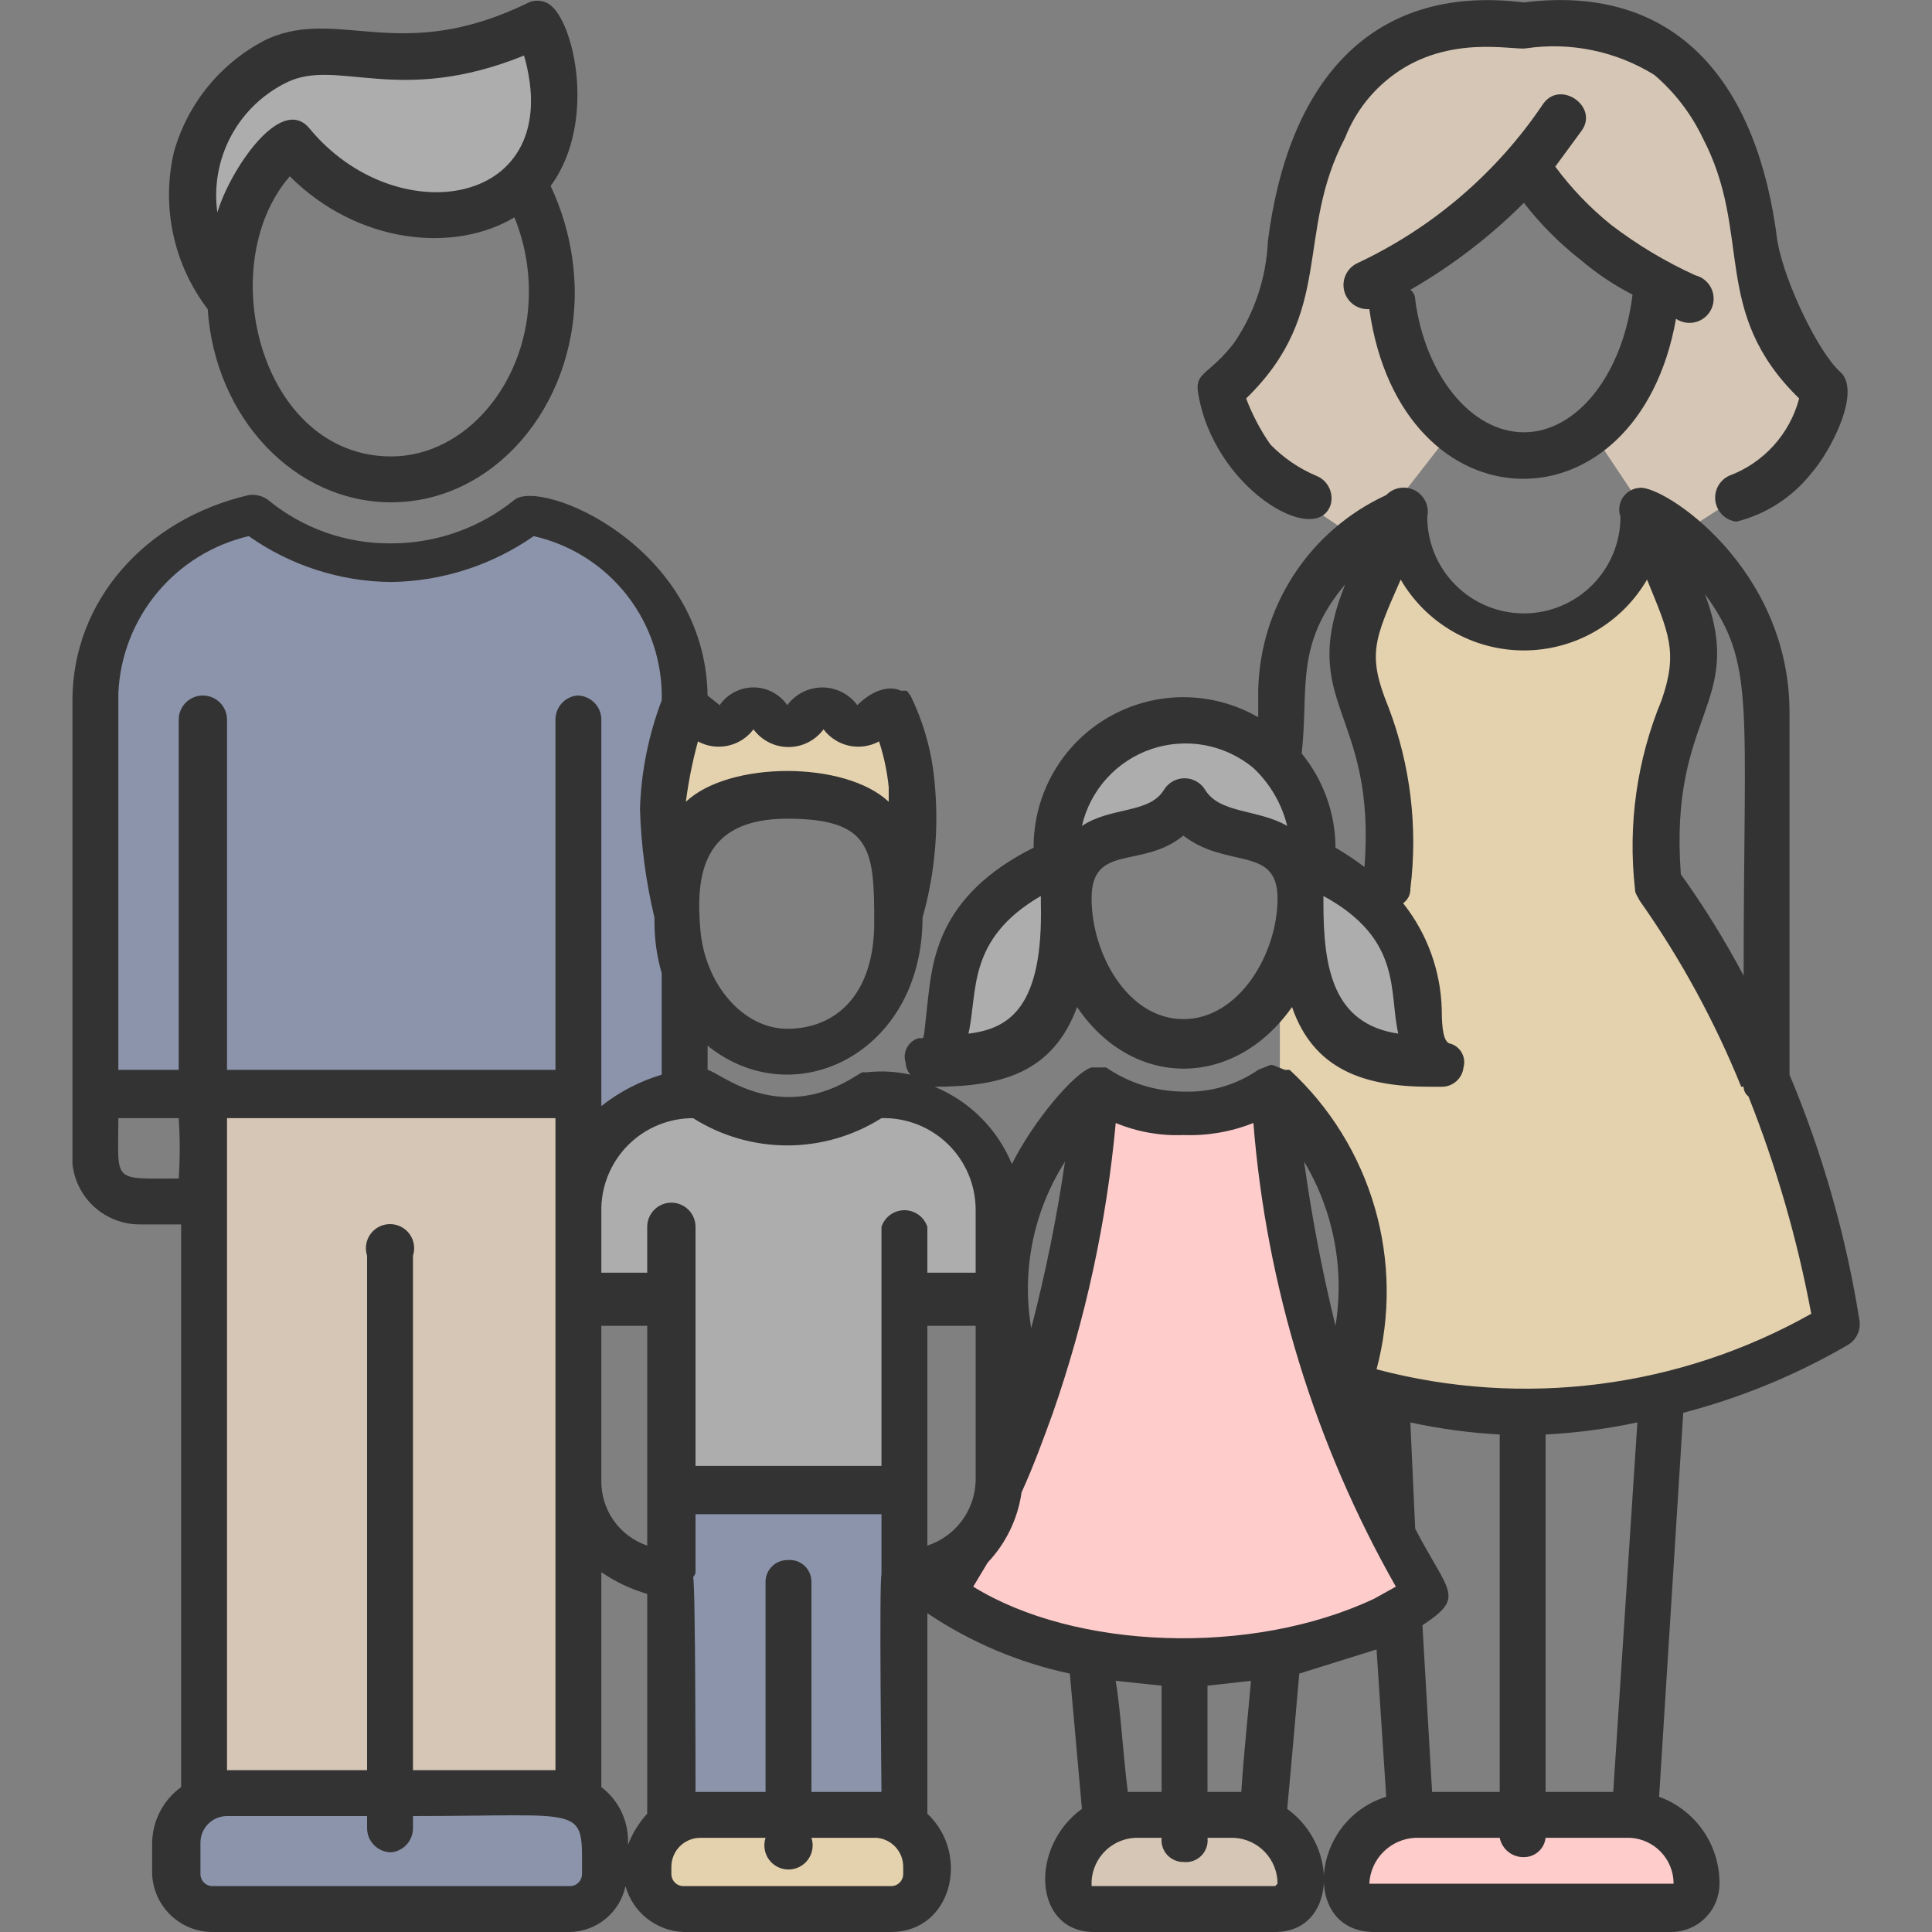 <svg width="80" height="80" viewBox="0 0 80 80" fill="none" xmlns="http://www.w3.org/2000/svg">
<rect x="0" y="0" width="80" height="80" fill="#808080" stroke="none"/>
<rect x="7" y="74" width="18" height="5" rx="2" fill="white"/>
<rect x="7" y="74" width="18" height="5" rx="2" fill="#1A2A59" fill-opacity="0.5"/>
<rect x="27" y="75" width="11" height="4" fill="white"/>
<rect x="27" y="75" width="11" height="4" fill="#CAA45D" fill-opacity="0.5"/>
<rect x="44" y="76" width="10" height="3" fill="#D6C6B5"/>
<rect x="56" y="75" width="14" height="4" rx="2" fill="white"/>
<rect x="56" y="75" width="14" height="4" rx="2" fill="#FF0000" fill-opacity="0.2"/>
<path d="M24 45H4V28C4.333 26.833 5.3 24.2 6.5 23C7.7 21.8 9.667 21.5 10.5 21.5C11.667 22.167 14.5 23.5 16.5 23.5C18.5 23.5 21 21.833 22 21C23 21.5 25.3 22.8 26.5 24C27.7 25.2 28.333 27.167 28.5 28L27.5 33.5L28.5 44.5L24 47V45Z" fill="white"/>
<path d="M24 45H4V28C4.333 26.833 5.3 24.2 6.5 23C7.7 21.8 9.667 21.5 10.5 21.5C11.667 22.167 14.5 23.5 16.5 23.5C18.5 23.5 21 21.833 22 21C23 21.5 25.3 22.8 26.5 24C27.7 25.2 28.333 27.167 28.5 28L27.5 33.5L28.5 44.5L24 47V45Z" fill="#1A2A59" fill-opacity="0.5"/>
<path d="M27.5 53.5H24C24 51.667 24.2 47.8 25 47C25.8 46.2 27.667 45.333 28.5 45C29.167 45.5 31 46.5 33 46.5C35 46.5 36.167 45.5 36.5 45C37 45.167 38.3 45.7 39.5 46.5C40.7 47.3 41.333 48.833 41.5 49.5V53.5H37.5V61.5H27.5V53.5Z" fill="#ADADAD"/>
<path d="M43.5 55.5L45.5 45.5C46.167 45.667 47.8 46 49 46C50.2 46 51.833 45.667 52.5 45.5C52.833 47.833 53.7 53.1 54.5 55.5C55.3 57.9 57.833 63.5 59 66C57.833 67 54.2 69 49 69C43.8 69 40.167 66.667 39 65.5L41.5 61.5L43.5 55.5Z" fill="white"/>
<path d="M43.5 55.5L45.5 45.5C46.167 45.667 47.8 46 49 46C50.2 46 51.833 45.667 52.5 45.5C52.833 47.833 53.7 53.1 54.5 55.5C55.3 57.9 57.833 63.5 59 66C57.833 67 54.2 69 49 69C43.8 69 40.167 66.667 39 65.5L41.5 61.5L43.5 55.5Z" fill="#FF0000" fill-opacity="0.2"/>
<path d="M56 27.5C56 25.9 57 23.167 57.5 22C58.167 23.333 60.3 26 63.5 26C66.7 26 67.833 23 68 21.5C68.167 22 68.7 23.3 69.5 24.5C70.5 26 70 28.5 69 30.5C68.2 32.1 68.333 34.833 68.5 36C69 37 70.4 39.6 72 42C73.6 44.4 75.667 51.667 76.5 55C73.667 56.167 67.1 58.5 63.5 58.5C59.9 58.5 57.333 58 56 57.5V50.5L53 45.5V40.5L56 43.5H59L57 37L57.5 33.5C57 32.167 56 29.1 56 27.5Z" fill="white"/>
<path d="M56 27.5C56 25.9 57 23.167 57.5 22C58.167 23.333 60.3 26 63.5 26C66.7 26 67.833 23 68 21.5C68.167 22 68.7 23.3 69.5 24.5C70.5 26 70 28.5 69 30.5C68.2 32.1 68.333 34.833 68.5 36C69 37 70.4 39.6 72 42C73.6 44.4 75.667 51.667 76.5 55C73.667 56.167 67.1 58.5 63.5 58.5C59.9 58.5 57.333 58 56 57.5V50.5L53 45.5V40.5L56 43.5H59L57 37L57.5 33.5C57 32.167 56 29.1 56 27.5Z" fill="#CAA45D" fill-opacity="0.5"/>
<path d="M8 6C7.2 7.6 8 10 8.5 11C8.833 10.5 9.6 9.3 10 8.5C10.4 7.7 11.5 6.5 12 6C12.333 7 13.9 9 17.5 9C22 9 22.5 6 23 5C23.4 4.2 22.833 2 22.5 1C21.333 1.333 18.8 2.1 18 2.5C17 3 14 2 12.5 2C11 2 9 4 8 6Z" fill="#ADADAD"/>
<path d="M53.5 11.5L50.5 16.5C50.667 17.167 51.1 18.6 51.5 19C51.9 19.4 55 21.5 56.5 22.5L60 18L57.5 11.5C58 11.834 61.8 7.5 63 7.5C64.2 7.5 68.5 12.333 69 12L66 18L68 21L69 22.5C70 21.833 72.2 20.4 73 20C73.8 19.6 75 17.5 75.5 16.5C75 15.833 73.9 14.3 73.5 13.5C73 12.5 73 10 72.5 8.5C72 7 71 5 70.5 4C70 3 67.5 1.5 66.5 1C65.7 0.6 63.833 0.833 63 1C62 1 59.7 1.1 58.5 1.5C57 2 55.5 4 54.5 5.5C53.7 6.7 53.5 10 53.5 11.5Z" fill="#D6C6B5"/>
<path d="M27.5 35L28 29.5L29.5 30L31 29.5L32.5 30L34 29.5L35.5 30H37.5L38 35C37 34.333 34.5 33 32.5 33C30.5 33 28.333 34.333 27.5 35Z" fill="white"/>
<path d="M27.5 35L28 29.5L29.5 30L31 29.5L32.5 30L34 29.5L35.5 30H37.5L38 35C37 34.333 34.5 33 32.5 33C30.5 33 28.333 34.333 27.5 35Z" fill="#CAA45D" fill-opacity="0.5"/>
<path d="M49 30C45.4 30 43.833 33.333 43.5 35L40 38.5L39 44C45 44 42.5 35 49 33.5C49.779 33.32 52.667 35.167 54 36L54.5 42L59 44C58.5 39.5 52.6 30 49 30Z" fill="#ADADAD"/>
<rect x="8" y="45" width="16" height="29" fill="#D6C6B5"/>
<rect x="28" y="62" width="9" height="13" fill="white"/>
<rect x="28" y="62" width="9" height="13" fill="#1A2A59" fill-opacity="0.5"/>
<path d="M16.2 20.8C20.4 20.8 23.8 16.9 23.8 12.1C23.789 10.578 23.448 9.077 22.8 7.7C24.8 5 23.7 0.5 22.6 0.1C22.489 0.053 22.37 0.029 22.25 0.029C22.13 0.029 22.011 0.053 21.9 0.1C16.6 2.7 14.1 0.3 11.1 1.6C10.157 2.066 9.322 2.725 8.65 3.535C7.978 4.344 7.484 5.287 7.2 6.3C6.94 7.419 6.931 8.583 7.173 9.706C7.415 10.83 7.902 11.886 8.6 12.8C8.9 17.3 12.2 20.8 16.2 20.8ZM16.2 18.9C10.8 18.9 8.8 11 12 7.3C14.8 10.1 18.8 10.5 21.3 9C21.701 9.984 21.905 11.037 21.9 12.1C21.9 15.8 19.3 18.9 16.2 18.9ZM11.9 3.4C14 2.4 16.5 4.4 21.7 2.3C23.5 8.6 16.4 9.7 12.8 5.3C11.6 3.9 9.5 7.1 9 8.8C8.849 7.708 9.049 6.597 9.57 5.627C10.091 4.656 10.907 3.877 11.9 3.4Z" fill="#333333"/>
<path d="M55.1 20.9C55.166 20.661 55.142 20.406 55.031 20.184C54.92 19.963 54.731 19.79 54.5 19.7C53.786 19.398 53.14 18.956 52.6 18.4C52.19 17.81 51.855 17.172 51.6 16.5C55.3 12.9 53.6 9.7 55.7 5.7C56.107 4.662 56.801 3.76 57.7 3.1C60 1.4 62.7 2.1 63.2 2C65.041 1.731 66.918 2.121 68.5 3.1C69.341 3.817 70.022 4.703 70.5 5.7C72.6 9.7 70.8 12.9 74.5 16.5C74.308 17.226 73.944 17.896 73.439 18.453C72.935 19.009 72.304 19.437 71.6 19.7C71.403 19.791 71.24 19.945 71.138 20.136C71.036 20.328 70.999 20.548 71.033 20.763C71.067 20.978 71.17 21.176 71.326 21.327C71.483 21.478 71.684 21.574 71.9 21.6C73.126 21.295 74.217 20.592 75 19.6C75.8 18.7 77.1 16.2 76.2 15.4C75.3 14.6 73.9 11.7 73.6 10C72.8 3.5 69.5 -0.7 63.1 0.1C56.6 -0.7 53.3 3.6 52.5 10C52.432 11.503 51.948 12.957 51.1 14.2C50.1 15.5 49.5 15.4 49.6 16.2C50.2 20.2 54.5 22.7 55.1 20.9Z" fill="#333333"/>
<path d="M63.9 4.3C61.979 7.157 59.317 9.438 56.2 10.9C55.99 11 55.821 11.17 55.724 11.382C55.626 11.593 55.605 11.831 55.664 12.056C55.723 12.282 55.859 12.479 56.048 12.615C56.237 12.75 56.468 12.816 56.7 12.8C58 22 67.8 22.2 69.4 13.2C69.521 13.281 69.659 13.335 69.803 13.358C69.947 13.38 70.094 13.371 70.235 13.331C70.375 13.291 70.505 13.22 70.615 13.124C70.725 13.028 70.813 12.909 70.872 12.776C70.931 12.643 70.961 12.498 70.958 12.352C70.955 12.206 70.921 12.062 70.857 11.931C70.793 11.8 70.701 11.684 70.587 11.593C70.474 11.501 70.342 11.435 70.2 11.4C68.957 10.835 67.783 10.13 66.7 9.3C65.835 8.601 65.062 7.794 64.4 6.9L65.5 5.4C66.2 4.4 64.6 3.3 63.9 4.3ZM65.5 10.8C66.144 11.345 66.849 11.815 67.6 12.2C67.2 15.5 65.3 17.9 63.1 17.9C60.9 17.9 59 15.5 58.6 12.4C58.6 12.322 58.582 12.245 58.547 12.176C58.512 12.107 58.462 12.046 58.4 12C60.118 11.011 61.698 9.801 63.1 8.4C63.797 9.297 64.603 10.103 65.5 10.8Z" fill="#333333"/>
<path d="M77 54.7C76.446 51.196 75.472 47.771 74.1 44.5V29.5C74.1 23.5 68.9 20.1 67.9 20.2C67.76 20.207 67.624 20.247 67.502 20.317C67.381 20.386 67.277 20.483 67.199 20.599C67.122 20.716 67.072 20.849 67.055 20.988C67.038 21.127 67.053 21.268 67.1 21.4C67.1 22.461 66.679 23.478 65.928 24.228C65.178 24.978 64.161 25.4 63.1 25.4C62.039 25.4 61.022 24.978 60.272 24.228C59.521 23.478 59.1 22.461 59.1 21.4C59.145 21.187 59.12 20.965 59.028 20.768C58.936 20.572 58.782 20.41 58.59 20.308C58.398 20.206 58.177 20.17 57.963 20.205C57.748 20.239 57.55 20.343 57.4 20.5C55.844 21.215 54.521 22.354 53.584 23.787C52.646 25.22 52.132 26.888 52.1 28.6V29.7C51.155 29.154 50.083 28.868 48.992 28.869C47.901 28.87 46.83 29.16 45.887 29.707C44.943 30.255 44.161 31.042 43.619 31.989C43.077 32.936 42.795 34.009 42.8 35.1C38.8 37.1 38.6 39.8 38.4 41.6C38.2 43.4 38.3 42.9 38 43C37.803 43.068 37.64 43.211 37.546 43.398C37.453 43.585 37.436 43.801 37.5 44C37.507 44.185 37.578 44.361 37.7 44.5C37.11 44.368 36.501 44.334 35.9 44.4H35.7L35.2 44.7C32.1 46.5 29.8 44.4 29.3 44.3V43.3C32.9 46.2 38.2 43.6 38.2 38C38.713 36.181 38.883 34.281 38.7 32.4C38.591 31.148 38.252 29.928 37.7 28.8C37.6 28.7 37.6 28.6 37.5 28.6H37.3C36.9 28.4 36.2 28.5 35.5 29.2C35.333 28.973 35.114 28.788 34.862 28.66C34.611 28.533 34.332 28.466 34.05 28.466C33.768 28.466 33.489 28.533 33.237 28.66C32.986 28.788 32.767 28.973 32.6 29.2C32.444 28.973 32.235 28.788 31.991 28.659C31.747 28.531 31.476 28.464 31.2 28.464C30.924 28.464 30.653 28.531 30.409 28.659C30.165 28.788 29.956 28.973 29.8 29.2L29.3 28.8C29.2 22.6 22.4 19.8 21.3 20.7C19.856 21.866 18.056 22.502 16.2 22.5C14.341 22.519 12.535 21.881 11.1 20.7C10.869 20.532 10.582 20.46 10.3 20.5C6 21.5 3 24.9 3 29V48.2C3.074 48.889 3.402 49.527 3.919 49.989C4.436 50.45 5.107 50.704 5.8 50.7H7.5V74C7.135 74.264 6.837 74.609 6.628 75.008C6.42 75.407 6.308 75.85 6.3 76.3V77.6C6.326 78.245 6.601 78.856 7.067 79.303C7.533 79.751 8.154 80 8.8 80H23.6C24.142 79.989 24.663 79.796 25.081 79.451C25.499 79.106 25.787 78.63 25.9 78.1C26.048 78.63 26.36 79.099 26.791 79.441C27.222 79.782 27.75 79.978 28.3 80H36.9C39.4 80 40.2 76.8 38.4 75.1V66.8C40.189 68.002 42.192 68.85 44.3 69.3L44.8 74.9C42.6 76.5 42.8 80 45.3 80H52.8C55.3 80 55.5 76.5 53.3 74.9C53.5 72.8 53.7 70.4 53.8 69.3L57 68.3L57.4 74.4C54.2 75.4 53.9 80 56.9 80H69.2C69.73 80 70.239 79.789 70.614 79.414C70.989 79.039 71.2 78.53 71.2 78C71.206 77.215 70.969 76.448 70.521 75.803C70.074 75.159 69.437 74.668 68.7 74.4L69.7 58.5C72.083 57.88 74.371 56.938 76.5 55.7C76.674 55.602 76.814 55.454 76.903 55.276C76.992 55.098 77.026 54.897 77 54.7ZM72.2 40.4C71.429 38.943 70.56 37.54 69.6 36.2C69.1 29.5 72.3 29.2 70.6 24.6C72.7 27.5 72.2 29 72.2 40.4ZM55.7 24.2C53.7 29.2 57 29.4 56.5 35.9C56.116 35.61 55.715 35.343 55.3 35.1C55.294 33.678 54.8 32.301 53.9 31.2C54.2 28.5 53.6 26.7 55.7 24.2ZM57.9 42.8C55.2 42.4 54.8 40.1 54.8 37.4V37.1C58.1 38.9 57.5 41.1 57.9 42.8ZM51.9 31.8C52.589 32.448 53.075 33.282 53.3 34.2C52.1 33.5 50.5 33.7 49.9 32.7C49.81 32.555 49.685 32.436 49.536 32.353C49.388 32.27 49.22 32.227 49.05 32.227C48.88 32.227 48.712 32.27 48.564 32.353C48.415 32.436 48.29 32.555 48.2 32.7C47.6 33.7 46 33.4 44.8 34.2C44.968 33.468 45.321 32.79 45.825 32.233C46.329 31.676 46.968 31.257 47.679 31.016C48.391 30.776 49.153 30.721 49.892 30.858C50.631 30.996 51.322 31.32 51.9 31.8ZM52.9 37.2C52.9 39.5 51.3 42.2 49 42.2C46.7 42.2 45.2 39.5 45.2 37.2C45.2 34.9 47.3 36 49 34.6C50.8 36 52.9 35 52.9 37.2ZM43.1 37.1V37.4C43.2 41.7 41.8 42.6 40.1 42.8C40.5 41.1 40 38.9 43.1 37.1ZM36.5 46.3C37.007 46.286 37.512 46.375 37.985 46.56C38.458 46.745 38.888 47.023 39.252 47.377C39.615 47.731 39.904 48.154 40.102 48.622C40.299 49.09 40.4 49.592 40.4 50.1V52.7H38.4V50.8C38.334 50.6 38.207 50.426 38.036 50.302C37.866 50.179 37.661 50.112 37.45 50.112C37.239 50.112 37.034 50.179 36.864 50.302C36.693 50.426 36.566 50.6 36.5 50.8V60.7H28.8V50.8C28.8 50.535 28.695 50.28 28.507 50.093C28.32 49.905 28.065 49.8 27.8 49.8C27.535 49.8 27.28 49.905 27.093 50.093C26.905 50.28 26.8 50.535 26.8 50.8V52.7H24.9V50C24.926 49.01 25.338 48.068 26.048 47.377C26.758 46.686 27.709 46.3 28.7 46.3C29.867 47.038 31.219 47.429 32.6 47.429C33.981 47.429 35.333 47.038 36.5 46.3ZM44.1 48.1C43.759 50.424 43.292 52.727 42.7 55C42.296 52.606 42.795 50.147 44.1 48.1ZM40.4 61.3C40.388 61.902 40.189 62.485 39.831 62.969C39.472 63.453 38.972 63.813 38.4 64V54.9H40.4V61.3ZM24.9 54.9H26.8V64C26.238 63.809 25.751 63.445 25.41 62.96C25.068 62.474 24.89 61.893 24.9 61.3V54.9ZM32.6 42.6C30.8 42.6 29.2 40.8 29 38.5C28.8 36.2 29.1 33.9 32.6 33.9C36.1 33.9 36.2 35.2 36.2 38.2C36.2 41.2 34.6 42.6 32.6 42.6ZM31.2 30.2C31.367 30.427 31.586 30.612 31.837 30.739C32.089 30.867 32.368 30.933 32.65 30.933C32.932 30.933 33.211 30.867 33.462 30.739C33.714 30.612 33.933 30.427 34.1 30.2C34.359 30.545 34.735 30.786 35.157 30.878C35.579 30.97 36.02 30.907 36.4 30.7C36.602 31.317 36.736 31.954 36.8 32.6V33.2C35 31.5 30.2 31.5 28.4 33.2C28.509 32.356 28.676 31.521 28.9 30.7C29.279 30.907 29.721 30.97 30.143 30.878C30.565 30.786 30.941 30.545 31.2 30.2ZM10.3 22.2C12.028 23.418 14.086 24.081 16.2 24.1C18.312 24.069 20.367 23.407 22.1 22.2C23.633 22.546 24.999 23.413 25.965 24.653C26.932 25.892 27.439 27.428 27.4 29C26.853 30.44 26.549 31.96 26.5 33.5C26.546 35.016 26.747 36.524 27.1 38V38.2C27.101 38.91 27.202 39.617 27.4 40.3V44.5C26.492 44.771 25.644 45.212 24.9 45.8V29.8C24.9 29.535 24.795 29.28 24.607 29.093C24.42 28.905 24.165 28.8 23.9 28.8C23.652 28.825 23.423 28.941 23.257 29.126C23.09 29.311 22.999 29.551 23 29.8V44.3H9.4V29.8C9.4 29.535 9.295 29.28 9.107 29.093C8.92 28.905 8.665 28.8 8.4 28.8C8.135 28.8 7.88 28.905 7.693 29.093C7.505 29.28 7.4 29.535 7.4 29.8V44.3H4.9V28.7C4.969 27.176 5.534 25.716 6.509 24.543C7.483 23.37 8.815 22.547 10.3 22.2ZM4.9 46.3H7.4C7.456 47.132 7.456 47.968 7.4 48.8C4.6 48.8 4.9 49 4.9 46.3ZM9.4 46.3H23V73.3H17.1V52C17.149 51.85 17.162 51.69 17.138 51.534C17.114 51.377 17.053 51.229 16.96 51.101C16.867 50.973 16.746 50.869 16.605 50.797C16.464 50.725 16.308 50.688 16.15 50.688C15.992 50.688 15.836 50.725 15.695 50.797C15.554 50.869 15.433 50.973 15.34 51.101C15.247 51.229 15.186 51.377 15.162 51.534C15.138 51.69 15.151 51.85 15.2 52V73.3H9.4V46.3ZM24.1 77.6C24.1 77.733 24.047 77.86 23.954 77.953C23.86 78.047 23.733 78.1 23.6 78.1H8.8C8.667 78.1 8.54 78.047 8.446 77.953C8.353 77.86 8.3 77.733 8.3 77.6V76.3C8.3 76.008 8.416 75.728 8.622 75.522C8.828 75.316 9.108 75.2 9.4 75.2H15.2V75.7C15.2 75.965 15.305 76.219 15.493 76.407C15.68 76.594 15.935 76.7 16.2 76.7C16.448 76.675 16.677 76.559 16.843 76.374C17.01 76.189 17.101 75.949 17.1 75.7V75.2C24.4 75.2 24.1 74.7 24.1 77.6ZM26 76.4C26.028 75.94 25.942 75.481 25.751 75.062C25.559 74.643 25.267 74.279 24.9 74V65.1C25.481 65.499 26.123 65.803 26.8 66V75.1C26.454 75.479 26.183 75.92 26 76.4ZM37.4 77.6C37.4 77.733 37.347 77.86 37.254 77.953C37.16 78.047 37.033 78.1 36.9 78.1H28.3C28.167 78.1 28.04 78.047 27.946 77.953C27.853 77.86 27.8 77.733 27.8 77.6V77.3C27.8 76.982 27.926 76.676 28.151 76.451C28.377 76.226 28.682 76.1 29 76.1H31.7C31.651 76.25 31.638 76.41 31.662 76.566C31.686 76.722 31.747 76.871 31.84 76.999C31.933 77.127 32.054 77.231 32.195 77.303C32.336 77.375 32.492 77.412 32.65 77.412C32.808 77.412 32.964 77.375 33.105 77.303C33.246 77.231 33.367 77.127 33.46 76.999C33.553 76.871 33.614 76.722 33.638 76.566C33.662 76.41 33.649 76.25 33.6 76.1H36.3C36.601 76.125 36.881 76.262 37.085 76.485C37.288 76.707 37.401 76.998 37.4 77.3V77.6ZM33.6 74.2V65.5C33.601 65.373 33.575 65.247 33.523 65.131C33.472 65.014 33.397 64.91 33.302 64.825C33.208 64.74 33.096 64.676 32.975 64.637C32.854 64.599 32.726 64.586 32.6 64.6C32.361 64.6 32.132 64.695 31.964 64.864C31.795 65.032 31.7 65.261 31.7 65.5V74.2H28.8C28.8 74 28.8 65.5 28.7 65.3C28.758 65.249 28.794 65.177 28.8 65.1V62.7H36.5V65.2C36.4 65.5 36.5 74 36.5 74.2H33.6ZM46.2 69.6L48.1 69.8V74.2H46.7C46.5 72.6 46.4 70.8 46.2 69.6ZM52.8 78.1H45.2C45.187 77.85 45.222 77.6 45.306 77.365C45.389 77.129 45.518 76.912 45.685 76.726C45.852 76.54 46.054 76.39 46.28 76.282C46.506 76.175 46.75 76.113 47 76.1H48.1C48.086 76.226 48.099 76.354 48.138 76.475C48.176 76.596 48.24 76.707 48.325 76.802C48.41 76.896 48.515 76.972 48.631 77.023C48.747 77.075 48.873 77.101 49 77.1C49.135 77.116 49.272 77.101 49.401 77.057C49.53 77.012 49.646 76.939 49.743 76.843C49.839 76.746 49.912 76.629 49.957 76.501C50.001 76.372 50.016 76.235 50 76.1H51.1C51.586 76.126 52.044 76.337 52.379 76.691C52.714 77.044 52.901 77.513 52.9 78L52.8 78.1ZM50 74.2V69.8L51.8 69.6C51.7 70.8 51.5 72.6 51.4 74.2H50ZM56.9 66.2C51.8 68.6 44.5 68.3 40.3 65.7L40.9 64.7C41.656 63.902 42.145 62.888 42.3 61.8C42.8 60.7 43.2 59.6 43.6 58.5C44.951 54.62 45.824 50.591 46.2 46.5C47.086 46.868 48.041 47.039 49 47C49.991 47.038 50.979 46.867 51.9 46.5C52.438 53.255 54.452 59.809 57.8 65.7L56.9 66.2ZM64 74.2V59.4C65.278 59.332 66.548 59.165 67.8 58.9L66.8 74.2H64ZM62.1 74.2H59.3L58.9 67.3C60.7 66.1 60 66 58.6 63.3L58.4 58.9C59.618 59.164 60.855 59.332 62.1 59.4V74.2ZM55.3 54.9C54.75 52.657 54.316 50.387 54 48.1C55.221 50.143 55.681 52.551 55.3 54.9ZM69.3 78H56.7C56.724 77.504 56.932 77.034 57.283 76.683C57.635 76.332 58.104 76.124 58.6 76.1H62.1C62.147 76.329 62.272 76.535 62.455 76.681C62.638 76.827 62.866 76.905 63.1 76.9C63.322 76.901 63.537 76.82 63.703 76.672C63.87 76.525 63.975 76.321 64 76.1H67.5C67.986 76.126 68.444 76.337 68.779 76.691C69.114 77.044 69.301 77.513 69.3 78ZM57 56.7C57.585 54.501 57.559 52.184 56.925 49.999C56.291 47.814 55.072 45.843 53.4 44.3H53.2L52.7 44.1H52.6L52.1 44.3C51.191 44.928 50.103 45.243 49 45.2C47.857 45.195 46.742 44.846 45.8 44.2H45.2C44.5 44.4 42.8 46.4 41.9 48.2C41.603 47.482 41.168 46.83 40.619 46.281C40.07 45.732 39.418 45.296 38.7 45C41.5 45 43.6 44.4 44.6 41.7C46.9 45.1 51.1 45.1 53.5 41.7C54.4 44.3 56.5 45 59.2 45H59.7C59.922 45.001 60.137 44.92 60.303 44.773C60.47 44.625 60.575 44.421 60.6 44.2C60.63 44.095 60.638 43.985 60.623 43.876C60.609 43.768 60.572 43.664 60.516 43.57C60.46 43.476 60.385 43.395 60.297 43.331C60.208 43.268 60.107 43.223 60 43.2C59.8 43.1 59.7 42.7 59.7 41.8C59.657 40.199 59.096 38.655 58.1 37.4C58.196 37.333 58.274 37.243 58.327 37.138C58.379 37.033 58.404 36.917 58.4 36.8C58.715 34.264 58.406 31.689 57.5 29.3C56.6 27.1 56.9 26.5 58 24C58.519 24.892 59.263 25.633 60.158 26.148C61.053 26.663 62.068 26.933 63.1 26.933C64.132 26.933 65.147 26.663 66.042 26.148C66.937 25.633 67.681 24.892 68.2 24C69.1 26.2 69.5 27 68.8 29C67.781 31.465 67.402 34.149 67.7 36.8C67.7 37 67.8 37.1 67.9 37.3C69.59 39.698 70.999 42.281 72.1 45H72.2C72.2 45.078 72.218 45.154 72.253 45.224C72.287 45.293 72.338 45.353 72.4 45.4C73.555 48.309 74.426 51.323 75 54.4C69.529 57.482 63.071 58.308 57 56.7Z" fill="#333333"/>
</svg>
